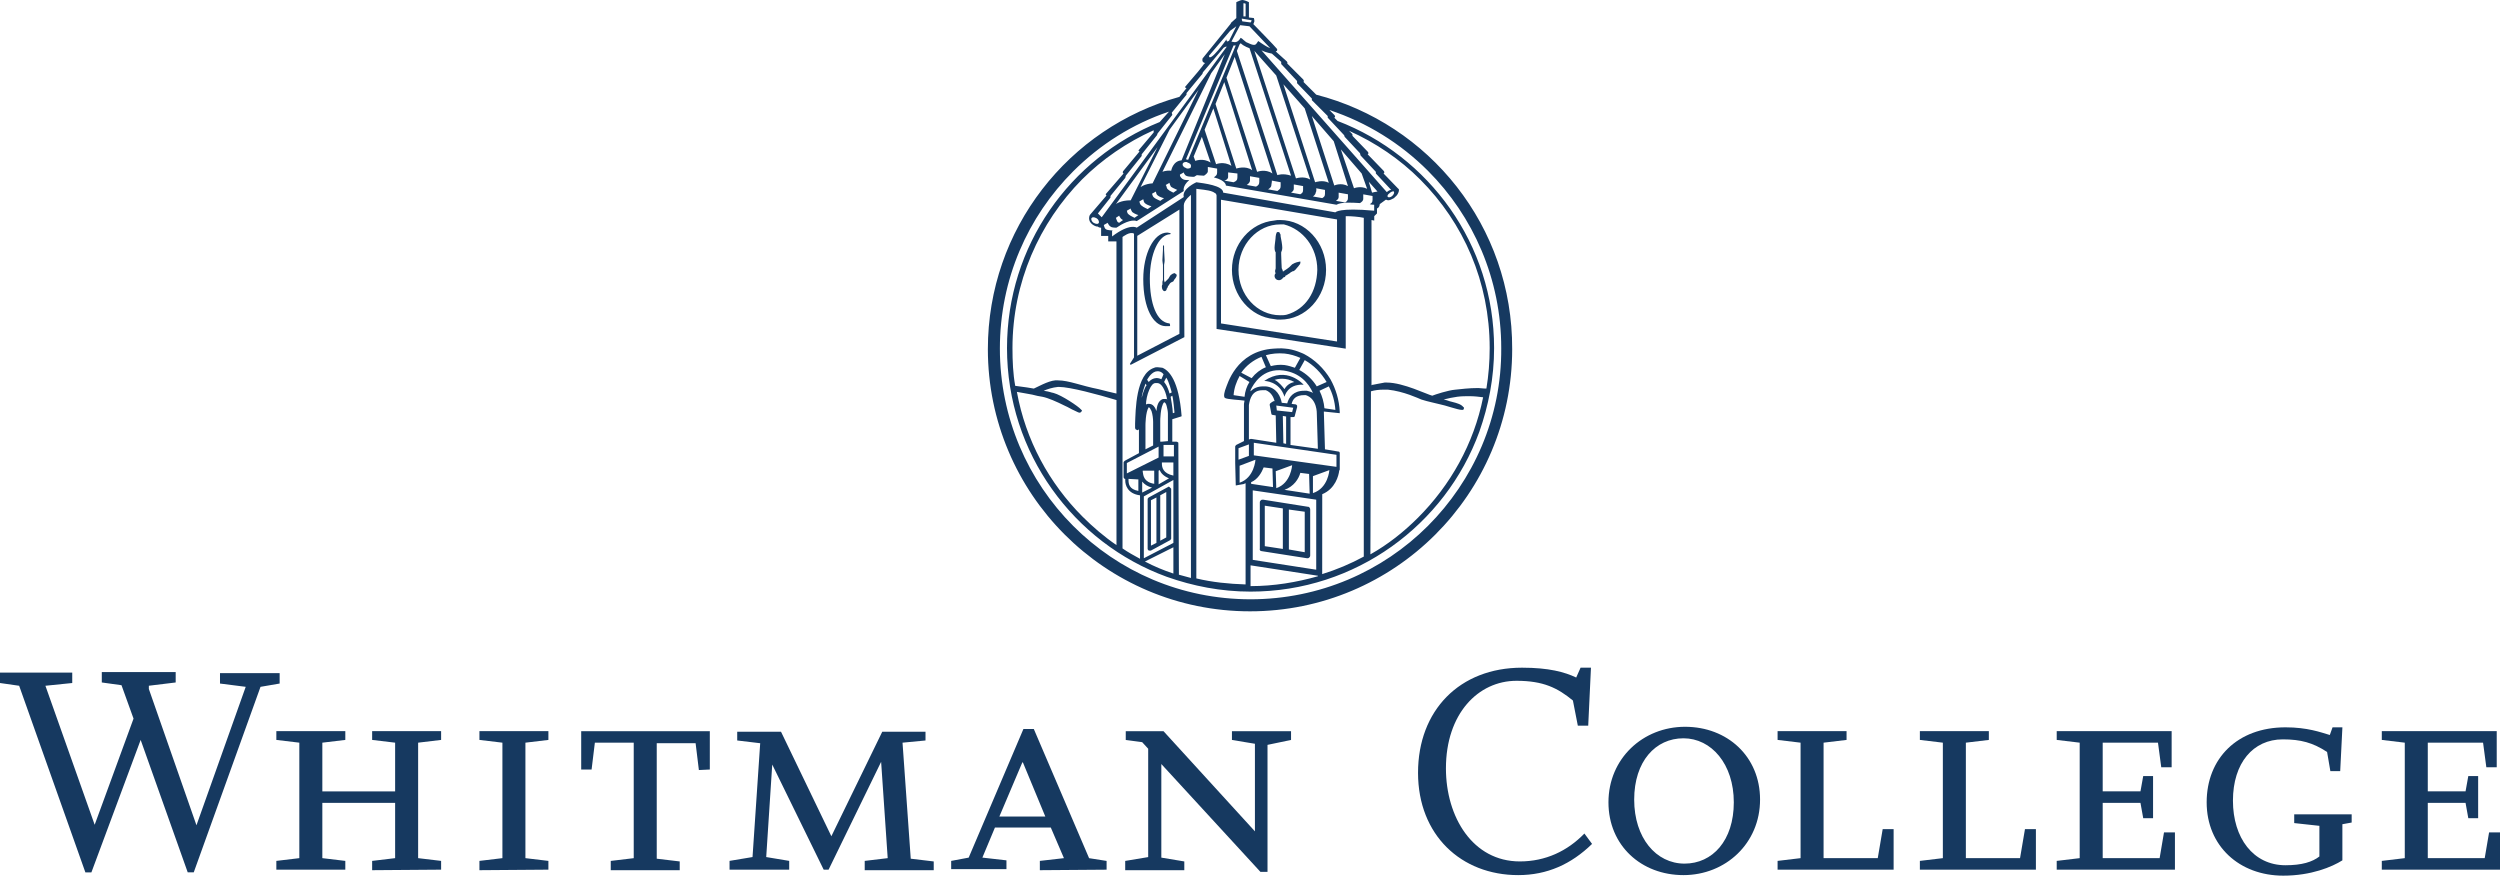 <?xml version="1.0" encoding="utf-8"?>
<!-- Generator: Adobe Illustrator 28.3.0, SVG Export Plug-In . SVG Version: 6.00 Build 0)  -->
<svg version="1.2" baseProfile="tiny" xmlns="http://www.w3.org/2000/svg" xmlns:xlink="http://www.w3.org/1999/xlink" x="0px"
	 y="0px" viewBox="0 0 113.786 39.855" overflow="visible" xml:space="preserve">
<g id="Layer_1">
</g>
<g id="Components">
	<g id="_x38_7d634a1-45c6-4b6f-86ed-bee9e909c91c_x40_1">
		<g>
			<g>
				<path fill="#163960" d="M11.857,31.261l-3.039,8.444H8.544l-2.142-6.028L4.16,39.706H3.886l-3.014-8.494L0,31.087v-0.473h3.288
					v0.473l-1.221,0.125l2.242,6.327l1.769-4.832L5.53,31.187l-0.897-0.125v-0.473h3.363v0.473l-1.221,0.149v0.149l2.167,6.202
					l2.242-6.302l-1.171-0.149v-0.473h2.715v0.473L11.857,31.261z"/>
				<path fill="#163960" d="M16.938,39.606v-0.423l1.046-0.125v-2.516h-3.313v2.516l1.046,0.125v0.399h-3.139v-0.399l1.046-0.125
					v-5.256l-1.046-0.125v-0.399h3.139v0.399l-1.046,0.125v2.217h3.313v-2.217l-1.046-0.125v-0.399h3.139v0.399l-1.046,0.125v5.256
					l1.046,0.125v0.399L16.938,39.606L16.938,39.606z"/>
				<path fill="#163960" d="M21.821,39.606v-0.423l1.046-0.125v-5.256l-1.046-0.125v-0.399h3.139v0.399l-1.046,0.125v5.256
					l1.046,0.125v0.399L21.821,39.606L21.821,39.606z"/>
				<path fill="#163960" d="M31.809,35.048l-0.149-1.221h-1.769v5.256l1.046,0.125v0.399h-3.139v-0.423l1.046-0.125v-5.256h-1.769
					l-0.149,1.221h-0.473v-1.744h5.854v1.744L31.809,35.048L31.809,35.048z"/>
				<path fill="#163960" d="M39.357,39.606v-0.423l1.046-0.125l-0.299-4.384l-2.391,4.907h-0.224l-2.341-4.783l-0.274,4.21
					l1.046,0.174v0.399h-2.715v-0.399l1.046-0.174l0.349-5.181l-1.046-0.125v-0.399h1.993l2.292,4.758l2.317-4.758h1.968v0.399
					l-1.046,0.1l0.374,5.281l1.046,0.125v0.399L39.357,39.606L39.357,39.606z"/>
				<path fill="#163960" d="M47.328,39.606v-0.423l1.096-0.125l-0.598-1.395h-2.541l-0.573,1.37l1.096,0.125v0.399h-2.516v-0.374
					l0.797-0.149l2.491-5.854h0.473l2.516,5.879l0.797,0.125v0.399L47.328,39.606L47.328,39.606z M46.556,34.699h-0.025
					l-1.046,2.466h2.092L46.556,34.699z"/>
				<path fill="#163960" d="M57.69,33.902v5.779h-0.324l-4.509-4.907v4.26l1.046,0.174v0.399h-2.69v-0.423l1.046-0.174v-4.932
					l-0.274-0.299l-0.747-0.1v-0.399h1.719l4.16,4.558v-3.986l-1.046-0.174v-0.399h2.69v0.399L57.69,33.902z"/>
				<path fill="#163960" d="M69.099,39.83c-2.591,0-4.558-1.818-4.558-4.658s1.893-4.783,4.733-4.783
					c1.221,0,1.943,0.199,2.466,0.448l0.199-0.448h0.473l-0.125,2.64h-0.473l-0.224-1.146c-0.697-0.573-1.345-0.897-2.566-0.897
					c-1.744,0-3.213,1.495-3.213,3.986c0,2.217,1.221,4.235,3.363,4.235c1.171,0,2.167-0.473,2.939-1.27l0.349,0.473
					C71.515,39.332,70.419,39.83,69.099,39.83z"/>
				<path fill="#163960" d="M76.621,39.83c-1.918,0-3.413-1.345-3.413-3.313c0-1.993,1.569-3.438,3.487-3.438
					s3.413,1.345,3.413,3.313C80.109,38.385,78.539,39.83,76.621,39.83z M76.621,33.603c-1.27,0-2.242,1.046-2.242,2.79
					c0,1.744,0.996,2.914,2.292,2.914c1.27,0,2.242-1.046,2.242-2.79C78.913,34.774,77.892,33.603,76.621,33.603z"/>
				<path fill="#163960" d="M80.906,39.606v-0.423l1.046-0.125v-5.256l-1.046-0.125v-0.399h3.139v0.399l-1.046,0.125v5.256h2.466
					l0.224-1.32h0.498v1.843h-5.281L80.906,39.606L80.906,39.606z"/>
				<path fill="#163960" d="M87.382,39.606v-0.423l1.046-0.125v-5.256l-1.046-0.125v-0.399h3.139v0.399l-1.046,0.125v5.256h2.466
					l0.224-1.32h0.498v1.843h-5.281L87.382,39.606L87.382,39.606z"/>
				<path fill="#163960" d="M93.61,39.606v-0.423l1.046-0.125v-5.256l-1.046-0.125v-0.399h5.231v1.644h-0.473l-0.149-1.121h-2.516
					v2.217h1.719l0.125-0.697h0.448v1.918h-0.448l-0.125-0.697h-1.719v2.516h2.591l0.199-1.171h0.498v1.694h-5.38L93.61,39.606
					L93.61,39.606z"/>
				<path fill="#163960" d="M106.612,37.514v1.644c-0.473,0.299-1.42,0.697-2.69,0.697c-1.993,0-3.487-1.345-3.487-3.338
					c0-1.993,1.395-3.413,3.587-3.413c0.996,0,1.594,0.224,2.018,0.349l0.125-0.349h0.448l-0.1,1.993h-0.448l-0.149-0.872
					c-0.648-0.423-1.196-0.573-2.018-0.573c-1.345,0-2.267,1.071-2.267,2.79c0,1.694,0.922,2.939,2.391,2.939
					c0.747,0,1.221-0.149,1.544-0.399v-1.395l-1.146-0.125v-0.399h2.615v0.374L106.612,37.514z"/>
				<path fill="#163960" d="M108.406,39.606v-0.423l1.046-0.125v-5.256l-1.046-0.125v-0.399h5.231v1.644h-0.473l-0.149-1.121h-2.516
					v2.217h1.719l0.125-0.697h0.448v1.918h-0.448l-0.125-0.697h-1.719v2.516h2.591l0.199-1.171h0.498v1.694h-5.38L108.406,39.606
					L108.406,39.606z"/>
			</g>
		</g>
		<g>
			<g>
				<g>
					<g>
						<path fill="#163960" d="M57.541,17.337c0,0,0.697,0,0.922,0.722c0,0,0.125-0.598,0.872-0.548
							C59.309,17.486,58.562,16.639,57.541,17.337z M58.462,17.711c-0.075-0.1-0.249-0.324-0.448-0.423
							c0.075-0.025,0.199-0.05,0.349-0.05c0.174,0,0.374,0.05,0.548,0.149C58.786,17.412,58.587,17.486,58.462,17.711z
							 M53.231,22.169c-0.025-0.025-0.05-0.025-0.075,0l-0.872,0.473c-0.025,0.025-0.05,0.05-0.05,0.075v2.267
							c0,0.025,0.025,0.05,0.05,0.075c0.025,0,0.025,0,0.05,0s0.025,0,0.05,0l0.872-0.473c0.025-0.025,0.05-0.05,0.05-0.075v-2.267
							C53.281,22.219,53.256,22.194,53.231,22.169z M52.634,24.71l-0.249,0.125v-2.067l0.249-0.125V24.71z M52.808,24.61v-2.067
							l0.274-0.149v2.067L52.808,24.61z M59.16,11.907c-0.05,0-0.075,0.025-0.125,0.025c-0.075,0.025-0.149,0.05-0.224,0.1
							c-0.05,0.05-0.1,0.1-0.125,0.125c-0.025,0.025-0.199,0.149-0.249,0.174c-0.025,0.025-0.025,0.025-0.05,0.025c0,0,0,0,0-0.025
							l0,0l0,0l0,0c-0.025-0.075-0.025-0.075-0.05-0.125l0,0l0,0c0-0.075-0.025-0.423-0.025-0.623c0-0.025,0-0.05,0-0.075v-0.025
							c0.025-0.05,0.05-0.125,0.05-0.199v-0.025c0-0.1-0.05-0.399-0.075-0.498c0-0.05,0-0.1-0.025-0.125
							c-0.025-0.025-0.025-0.075-0.05-0.075l0,0l0,0l0,0l0,0l0,0c0,0,0,0-0.025,0l0,0l0,0l0,0c0,0,0,0-0.025,0c0,0,0,0-0.025,0
							c-0.05,0.025-0.025,0.05-0.05,0.075c0,0.025-0.025,0.075-0.025,0.125c0,0.1-0.05,0.399-0.05,0.498c0,0,0,0,0,0.025
							c0,0.1,0.025,0.174,0.05,0.199c0,0.025,0,0.075,0,0.174c0,0.174,0,0.448,0,0.523v0.025l0,0c0,0.05-0.025,0.075-0.025,0.125
							c0,0,0,0,0,0.025s0,0.05,0.025,0.075c-0.025,0.025-0.05,0.075-0.05,0.125c0,0.125,0.1,0.199,0.199,0.199
							c0.075,0,0.149-0.05,0.199-0.125c0.025,0,0.05-0.025,0.075-0.025l-0.025-0.025l0.025,0.025
							c0.025-0.05,0.025-0.075,0.075-0.075c0.025-0.025,0.075-0.05,0.149-0.1c0.025-0.025,0.05-0.05,0.075-0.05l0.025-0.025l0,0
							c0.05,0,0.1-0.025,0.149-0.075s0.1-0.125,0.149-0.174c0.025-0.05,0.075-0.075,0.075-0.125v-0.025
							C59.21,11.907,59.185,11.907,59.16,11.907z M59.907,4.309l-0.573-0.573c0,0,0,0,0-0.025c0.025-0.025,0-0.075-0.025-0.1
							l-0.722-0.722l0,0c0.025-0.025,0-0.075-0.025-0.1l-0.498-0.448c0.025-0.025,0.025,0,0.05-0.025c0.025-0.025,0.025-0.075,0-0.1
							c-0.025-0.05-1.071-1.121-1.071-1.121c0.025-0.025,0.025-0.075,0.05-0.125c0-0.075-0.025-0.149-0.025-0.149l-0.224-0.025V0.1
							l-0.05-0.025c0,0-0.1-0.05-0.224-0.075c-0.075,0-0.149,0.025-0.249,0.075L56.27,0.1v0.722l-0.249,0.224v0.025l-1.27,1.569
							c-0.025,0.025-0.025,0.05-0.025,0.1c0,0,0,0.05,0.025,0.075c0.025,0.025,0.05,0.05,0.1,0.05c-0.05,0.05-0.1,0.1-0.125,0.149
							l-0.199,0.249l0,0l0,0l-0.573,0.673c-0.025,0.025-0.025,0.05,0,0.05c0.025,0.025,0.05,0.025,0.05,0.025L53.68,4.409
							c-5.032,1.395-8.718,6.003-8.718,11.483c0,6.576,5.331,11.932,11.932,11.932c6.576,0,11.932-5.331,11.932-11.932
							C68.85,10.288,65.038,5.63,59.907,4.309z M58.313,2.815v0.1l0.722,0.772v0.1l0.673,0.697v0.075l0.722,0.722v0.075l0.747,0.797
							l0.025,0.075L61.9,6.975l0.025,0.1l0.697,0.747v0.075l0.697,0.747c-0.1,0-0.199,0.1-0.199,0.1l-5.704-6.452
							c0.199,0.1,0.473,0.149,0.473,0.149L58.313,2.815z M59.907,22.742v3.188l-2.889-0.448v-3.163L59.907,22.742z M58.064,21.447
							l0.747-0.274c0,0-0.05,0.822-0.722,1.046L58.064,21.447z M58.462,22.294c0.423-0.149,0.648-0.498,0.722-0.772l0.399,0.05
							v0.025l0.025,0.872L58.462,22.294z M57.067,20.725v-0.573l3.761,0.548v0.548L57.067,20.725z M59.982,20.426l-1.245-0.174
							v-1.27h0.125l0,0l0,0c0.05,0,0.075-0.025,0.075-0.075l0.1-0.374c0-0.025,0-0.05,0-0.075c-0.025-0.025-0.025-0.025-0.05-0.05
							l-0.199-0.025c0.05-0.224,0.199-0.399,0.573-0.399c0.025,0,0.05,0,0.075,0c0.523,0.174,0.498,0.847,0.498,0.847L59.982,20.426
							z M59.484,17.785c-0.05,0-0.075,0-0.125,0c-0.498,0-0.697,0.299-0.772,0.573l-0.249-0.025
							c-0.05-0.274-0.224-0.697-0.722-0.747c-0.05,0-0.1,0-0.125,0c-0.274,0-0.448,0.1-0.573,0.224c0-0.025,0-0.025,0-0.05
							c0.125-0.274,0.548-1.021,1.495-0.897c0.747,0.1,1.146,0.573,1.345,1.021C59.683,17.835,59.583,17.81,59.484,17.785z
							 M58.861,18.558l-0.05,0.199l-0.697-0.075l-0.025-0.224L58.861,18.558z M58.537,18.956v1.245l-0.125-0.025l-0.025-1.245
							L58.537,18.956z M59.932,17.586c-0.199-0.324-0.473-0.573-0.797-0.747l0.249-0.448c0.399,0.224,0.747,0.573,0.996,0.996
							L59.932,17.586z M60.48,17.586c0.174,0.324,0.274,0.697,0.299,1.071l-0.498-0.075c-0.025-0.274-0.1-0.548-0.224-0.797
							L60.48,17.586z M58.936,16.739c-0.149-0.05-0.299-0.1-0.473-0.125c-0.224-0.025-0.423,0-0.623,0.05l-0.224-0.498
							c0.274-0.075,0.548-0.1,0.847-0.075c0.249,0.025,0.498,0.1,0.722,0.199L58.936,16.739z M57.615,16.714
							c-0.249,0.1-0.473,0.274-0.648,0.498l-0.473-0.249c0.224-0.324,0.548-0.573,0.922-0.722L57.615,16.714z M56.868,17.387
							c-0.125,0.199-0.199,0.423-0.224,0.673l-0.498-0.075c0.025-0.324,0.125-0.598,0.274-0.872L56.868,17.387z M56.843,18.433
							c0.05-0.299,0.149-0.673,0.623-0.673c0.025,0,0.075,0,0.1,0s0.025,0,0.05,0c0.249,0.1,0.349,0.324,0.399,0.498h-0.025
							c-0.025,0-0.05,0-0.05,0.025h-0.025l-0.1,0.075c-0.025,0.025-0.025,0.05-0.025,0.075l0.075,0.399
							c0,0.025,0.025,0.05,0.05,0.05l0.149,0.025l0.025,1.245l-1.121-0.174c-0.025,0-0.025,0-0.05,0l0,0l-0.075,0.025V18.433z
							 M56.843,20.226v0.523l-0.473,0.174v-0.523L56.843,20.226z M57.142,20.924c0,0-0.05,0.822-0.722,1.046v-0.772L57.142,20.924z
							 M57.516,21.273l0.399,0.05l0,0l0.025,0.847l-0.996-0.149v-0.05v-0.025C57.242,21.821,57.416,21.522,57.516,21.273z
							 M56.918,25.731l3.064,0.473v0.025c-0.971,0.274-1.993,0.448-3.064,0.448V25.731z M59.758,22.443v-0.772l0.747-0.274
							C60.505,21.397,60.455,22.219,59.758,22.443z M60.181,22.493c0.598-0.249,0.747-0.847,0.772-1.071
							c0.025-0.025,0.025-0.05,0.025-0.075v-0.722c0-0.05-0.025-0.075-0.075-0.075l-0.598-0.1l-0.05-1.669c0,0,0-0.025,0-0.05
							l0.722,0.075v-0.075c-0.025-0.523-0.174-1.021-0.423-1.47l0,0l0,0c-0.299-0.498-0.722-0.897-1.196-1.146
							c0,0-0.448-0.224-0.872-0.249c-0.174-0.025-0.498,0-0.498,0c-1.744,0.1-2.142,1.694-2.192,1.793
							c-0.05,0.125-0.125,0.374-0.05,0.448c0.075,0.075,0.772,0.1,0.872,0.125h0.025c0,0.05-0.025,0.1-0.025,0.174v1.669
							l-0.349,0.174c-0.025,0.025-0.05,0.05-0.05,0.075v0.697l0,0l0,0l0,0v0.05l0.025,0.996v0.025l0,0l0,0h0.025l0,0l0.274-0.05
							c0.05,0,0.1-0.025,0.149-0.05v4.608c-0.772-0.025-1.519-0.1-2.242-0.274V8.594c0.149,0.025,0.548,0.05,0.722,0.125
							c0.075,0.025,0.125,0.075,0.174,0.1c0,0.025,0.025,0.05,0.025,0.075v0.05v5.854l0,0v0.174l5.879,0.897v-0.1V9.839
							c0.025,0,0.025,0,0.05,0c0.199,0,0.548,0.025,0.772,0.075l0,0l0,0v15.419c-0.598,0.324-1.245,0.598-1.893,0.797L60.181,22.493
							L60.181,22.493z M55.573,14.721v-5.63l5.281,0.897v5.555L55.573,14.721z M60.779,9.665l-5.106-0.897
							c0-0.324-0.872-0.423-1.221-0.473l0,0c0,0-0.673,0.299-0.573,0.673l-2.142,1.395c0,0-0.299-0.224-1.121,0.399v-0.249
							c0,0,0,0,0.025-0.025c-0.025,0-0.025,0-0.05,0c-0.075,0-0.174-0.025-0.174-0.025l0,0c0,0,0,0-0.025,0
							c-0.1-0.05-0.1-0.05-0.149-0.199v-0.025l0.174-0.1c0,0.025,0,0.025,0.025,0.05c0.025,0.075,0.1,0.125,0.149,0.149
							c0.075,0.025,0.174,0.025,0.224,0.025c0.249-0.174,0.673-0.399,0.922-0.299l2.142-1.37c0,0-0.075-0.224,0.249-0.498
							c-0.025,0-0.025,0-0.025,0c-0.075,0-0.274,0.025-0.374-0.149c-0.025-0.025-0.025-0.075-0.025-0.1l0.174-0.1
							c0,0.025,0.025,0.075,0.05,0.1c0.05,0.1,0.299,0.1,0.423,0.1c0.05-0.025,0.075-0.05,0.125-0.075l0,0l0,0
							c0,0,0.224,0.025,0.324,0.025c0.075-0.05,0.174-0.125,0.174-0.199s0-0.199,0-0.199l0.423,0.075c0,0,0,0.1,0,0.174
							c0,0.125-0.05,0.149-0.149,0.224c0.573,0.149,0.548,0.374,0.548,0.374l5.032,0.872c0.224-0.125,0.673-0.1,1.071-0.075
							c0.075-0.05,0.149-0.1,0.149-0.199c0-0.075,0-0.199,0-0.199l0.423,0.075c0,0,0,0.1,0,0.174c0,0.125-0.05,0.149-0.125,0.199
							c0.075,0.025,0.149,0.025,0.199,0.025V9.59C60.928,9.441,60.779,9.665,60.779,9.665z M52.061,25.408v-2.815l1.345-0.747v2.865
							L52.061,25.408z M53.406,24.909v1.196c-0.448-0.149-0.872-0.324-1.295-0.548L53.406,24.909z M51.288,21.547v-0.473
							l1.445-0.747v0.498L51.288,21.547z M51.812,21.821v0.523c-0.423-0.075-0.448-0.324-0.448-0.498c0-0.025,0-0.025,0-0.05
							L51.812,21.821z M52.31,17.735c0.075-0.174,0.174-0.299,0.274-0.299c0.025,0,0.05,0,0.075,0c0,0,0,0,0.025,0
							c0.174,0,0.349,0.299,0.423,0.673c0,0.025,0,0.05,0.025,0.075c-0.025-0.025-0.075-0.025-0.125-0.025c-0.025,0-0.05,0-0.075,0
							c-0.224,0.075-0.274,0.324-0.299,0.548l0,0l0,0c-0.05-0.149-0.149-0.324-0.324-0.324c-0.025,0-0.05,0-0.075,0
							s-0.05,0.025-0.075,0.025C52.16,18.234,52.21,17.96,52.31,17.735z M52.21,17.287c0,0,0.149-0.299,0.374-0.374
							c0.249-0.075,0.374,0.125,0.374,0.125l-0.1,0.224c-0.349-0.174-0.573,0.125-0.573,0.125L52.21,17.287z M53.231,17.91
							c-0.1-0.374-0.249-0.523-0.249-0.523l0.1-0.199c0.125,0.174,0.249,0.673,0.249,0.673L53.231,17.91z M53.356,18.01
							c0.05,0.149,0.1,0.772,0.1,0.772l-0.075,0.025c0-0.199-0.1-0.747-0.1-0.747L53.356,18.01z M52.883,21.098
							c0-0.025,0-0.025,0-0.05h0.523v0.598C52.932,21.547,52.883,21.273,52.883,21.098z M53.206,21.771l-0.473,0.274v-0.623
							l0.05-0.025C52.833,21.522,52.957,21.671,53.206,21.771z M52.883,20.102h-0.025c-0.025,0-0.025,0-0.05,0v-0.947
							c0,0,0-0.648,0.174-0.847c0.05,0,0.1,0.075,0.125,0.199c0.025,0.1,0.05,0.224,0.05,0.324c0,0.05,0,0.1,0,0.1s0,0,0,0.025l0,0
							v1.121L52.883,20.102L52.883,20.102L52.883,20.102z M52.484,19.205v1.071l-0.349,0.174v-1.096c0,0,0-0.598,0.149-0.822
							c0.05,0.025,0.075,0.075,0.125,0.174C52.459,18.856,52.484,19.056,52.484,19.205z M51.961,18.109
							c0.025-0.249,0.174-0.648,0.174-0.648l0.05,0.075C52.086,17.636,51.961,18.109,51.961,18.109z M52.534,21.422v0.598
							c-0.473-0.075-0.498-0.374-0.523-0.548c0-0.025,0-0.025,0-0.05L52.534,21.422z M51.986,22.418V21.92
							c0.1,0.125,0.249,0.224,0.448,0.274L51.986,22.418L51.986,22.418z M52.957,20.774v-0.523h0.473v0.523H52.957z M53.356,20.102
							v-1.021l0.399-0.125c0.025,0,0.025-0.025,0.025-0.025l0,0l0,0c-0.125-1.619-0.573-2.067-0.872-2.192
							c-0.025,0-0.174-0.025-0.224-0.025c-0.05,0-0.1,0-0.149,0.025c-0.847,0.274-0.847,1.943-0.872,2.541c0,0.075,0,0.125,0,0.149
							c0,0.025,0,0.025,0,0.05l0,0l0,0c0,0.025,0.025,0.075,0.05,0.075s0.025,0.025,0.05,0.025c0.025,0,0.025,0,0.05-0.025h0.025
							v1.071l-0.648,0.349c-0.025,0.025-0.05,0.05-0.05,0.075v0.673c0,0.025,0.025,0.05,0.05,0.075c0,0,0,0,0.025,0
							c0,0.025,0,0.05,0,0.075c0,0.199,0.1,0.598,0.673,0.673v2.889c-0.274-0.149-0.548-0.299-0.797-0.473V10.786
							c0,0,0.349-0.274,0.523-0.149v5.63l0,0l-0.174,0.274c0,0-0.025,0.025,0,0.05c0.025,0.025,0.1-0.025,0.1-0.025l2.366-1.221
							c0,0-0.025-5.953-0.025-6.003c0-0.224,0.324-0.473,0.324-0.473v17.437c-0.174-0.05-0.374-0.1-0.548-0.149l-0.025-5.978
							c0-0.025,0-0.05-0.025-0.05c-0.025-0.025-0.05-0.025-0.05-0.025L53.356,20.102z M51.762,16.191v-5.455L53.68,9.54v5.654
							L51.762,16.191z M49.196,18.632c-0.1-0.125-0.872-0.648-1.245-0.747c-0.149-0.025-0.125-0.05-0.448-0.1
							c0.174-0.075,0.399-0.149,0.648-0.174c0.025,0,0.025,0,0.05,0c0.498,0,1.793,0.349,2.615,0.598v6.601
							c-0.548-0.374-1.071-0.822-1.544-1.295c-1.519-1.519-2.591-3.487-2.989-5.679c0.299,0.05,0.423,0.075,0.423,0.075l0.274,0.05
							c0.199,0.05,0.299,0.075,0.473,0.1c0.249,0.05,0.648,0.224,0.996,0.399c0.174,0.075,0.324,0.174,0.448,0.224
							c0.125,0.05,0.174,0.1,0.249,0.1c0,0,0.025,0,0.05-0.025c0.025-0.025,0.05-0.05,0.05-0.075
							C49.221,18.657,49.196,18.632,49.196,18.632z M49.993,17.711c-0.772-0.149-1.345-0.399-1.843-0.399c-0.05,0-0.1,0-0.125,0
							c-0.324,0.025-0.847,0.324-0.971,0.374c-0.125-0.025-0.448-0.075-0.847-0.125c-0.1-0.548-0.125-1.121-0.125-1.719
							c0-2.989,1.221-5.704,3.163-7.672c0.922-0.922,2.043-1.694,3.263-2.242v0.1l-0.673,0.797c-0.025,0.025-0.025,0.025,0,0.05
							c0,0,0.025,0,0.025,0.025l-0.747,0.897c0,0.025-0.025,0.05,0,0.075c0.025,0.025,0.025,0.025,0.025,0.025l-0.797,0.922
							c-0.025,0.025-0.025,0.025,0,0.05c0,0.025,0.025,0.025,0.025,0.025l-0.747,0.872c-0.05,0.05-0.05,0.174-0.05,0.174
							c0,0.1,0.05,0.199,0.149,0.274c0.075,0.05,0.149,0.1,0.249,0.1l0,0c0.025,0.025,0.075,0.05,0.149,0.05v0.374h0.324v0.249
							h0.374v6.925C50.566,17.86,50.292,17.785,49.993,17.711z M49.918,9.939c0.075,0.05,0.1,0.125,0.1,0.174
							c0,0.025,0,0.025-0.025,0.05c0,0.025-0.025,0.025-0.075,0.025c-0.05,0-0.1-0.025-0.149-0.05c-0.075-0.05-0.1-0.125-0.1-0.174
							c0-0.025,0-0.025,0.025-0.05c0.025-0.025,0.025-0.025,0.075-0.025l0,0C49.819,9.889,49.869,9.914,49.918,9.939z M61.352,8.469
							c-0.324-0.174-0.623-0.025-0.623-0.025l-1.021-3.163l0.996,1.146L61.352,8.469z M61.028,6.8l0.947,1.096l0.249,0.697
							c-0.299-0.149-0.598-0.025-0.598-0.025L61.028,6.8z M60.928,8.768l0.423,0.075c0,0,0,0.1,0,0.174
							c0,0.1-0.05,0.149-0.125,0.199l-0.423-0.075c0.075-0.05,0.125-0.1,0.125-0.174S60.928,8.768,60.928,8.768z M60.48,8.32
							c-0.274-0.149-0.623-0.025-0.623-0.025l-1.445-4.459l0.971,1.096L60.48,8.32z M59.907,8.569l0.399,0.075c0,0,0,0.1,0,0.174
							c0,0.125-0.05,0.149-0.125,0.199l-0.423-0.075c0.075-0.05,0.125-0.125,0.125-0.174C59.932,8.693,59.907,8.569,59.907,8.569z
							 M59.633,8.17c-0.299-0.174-0.648-0.05-0.648-0.05l-1.893-5.804l0.996,1.121L59.633,8.17z M58.886,8.394l0.423,0.075
							c0,0,0,0.1,0,0.174c0,0.125-0.05,0.149-0.125,0.199l-0.423-0.075c0.075-0.05,0.125-0.1,0.125-0.174S58.886,8.394,58.886,8.394
							z M58.761,7.996c-0.374-0.125-0.623-0.025-0.623-0.025l-1.843-5.654l0.125-0.299l0.05-0.05
							c0.149,0.149,0.399,0.224,0.399,0.224L58.761,7.996z M57.889,8.22l0.399,0.075c0,0,0,0.1,0,0.174
							c0,0.125-0.05,0.149-0.149,0.224l-0.423-0.075c0.075-0.05,0.149-0.1,0.149-0.199C57.889,8.32,57.889,8.22,57.889,8.22z
							 M57.914,7.896c-0.324-0.224-0.697-0.075-0.697-0.075l-1.395-4.284l0.374-0.947L57.914,7.896z M54.826,5.904l0.399-0.971
							l0.822,2.615c-0.349-0.224-0.697-0.075-0.697-0.075L54.826,5.904z M55.1,7.398c-0.349-0.224-0.697-0.075-0.697-0.075
							l-0.075-0.199l0.374-0.897L55.1,7.398z M55.897,8.046c0-0.075,0-0.199,0-0.199l0.423,0.05c0,0,0,0.1,0,0.174
							c0,0.125-0.05,0.174-0.174,0.224L55.722,8.22C55.822,8.195,55.897,8.145,55.897,8.046z M56.27,7.672l-0.947-2.939l0.399-0.996
							l1.27,4.01C56.694,7.523,56.27,7.672,56.27,7.672z M56.893,8.22c0-0.075,0-0.199,0-0.199l0.423,0.075c0,0,0,0.1,0,0.174
							c0,0.125-0.05,0.174-0.149,0.224l-0.423-0.075C56.818,8.37,56.893,8.295,56.893,8.22z M54.078,7.274l-0.1-0.025l2.167-5.181
							h0.1L54.078,7.274z M54.203,7.572v0.025c0,0.05-0.075,0.075-0.149,0.075c-0.025,0-0.05,0-0.075-0.025
							c-0.1-0.025-0.174-0.125-0.149-0.174V7.448c0.025-0.05,0.075-0.075,0.149-0.075c0.025,0,0.05,0,0.075,0.025
							C54.153,7.423,54.228,7.498,54.203,7.572z M53.779,7.298c-0.399,0.025-0.473,0.473-0.473,0.473
							c-0.249-0.025-0.399,0.05-0.399,0.05l2.217-4.484l0.623-0.872L53.779,7.298z M53.58,8.644l-0.174,0.125
							c-0.1-0.05-0.274-0.125-0.299-0.224c0-0.025-0.025-0.1-0.05-0.125l0.174-0.1c0,0.05,0.025,0.1,0.05,0.149
							C53.281,8.519,53.48,8.594,53.58,8.644z M52.982,9.017l-0.174,0.125c-0.1-0.05-0.324-0.125-0.349-0.249
							c0-0.025-0.025-0.05-0.025-0.075l0.174-0.1c0,0.025,0.025,0.075,0.025,0.1C52.658,8.918,52.908,9.017,52.982,9.017z
							 M52.459,8.345c-0.374,0.025-0.548,0.174-0.548,0.174l1.32-2.615l1.32-1.818L52.459,8.345z M52.409,9.391l-0.174,0.125
							c-0.1-0.05-0.299-0.125-0.349-0.249c0-0.025-0.025-0.05-0.025-0.1l0.174-0.1c0,0.025,0.025,0.075,0.025,0.1
							C52.086,9.291,52.335,9.366,52.409,9.391z M51.463,9.117c-0.473,0-0.673,0.174-0.673,0.174l1.893-2.591L51.463,9.117z
							 M51.812,9.789l-0.174,0.125c-0.1-0.05-0.274-0.125-0.324-0.224c0-0.025-0.025-0.075-0.025-0.1l0.174-0.1
							c0,0.05,0.025,0.075,0.05,0.125C51.513,9.665,51.712,9.764,51.812,9.789z M51.114,10.014l-0.174,0.125
							c-0.075-0.025-0.075-0.025-0.125-0.149c0-0.025-0.025-0.05-0.025-0.075l0.149-0.1c0,0.025,0.025,0.05,0.025,0.05
							C51.014,9.964,51.064,9.989,51.114,10.014z M62.298,8.27l0.399,0.448c-0.05,0-0.249,0.05-0.249,0.05L62.298,8.27z
							 M62.398,17.81c0.174-0.05,0.349-0.075,0.573-0.075c0.05,0,0.125,0,0.199,0c0.722,0.075,1.395,0.399,1.519,0.448
							c0.299,0.1,0.697,0.174,0.872,0.224c0.174,0.025,0.797,0.249,0.971,0.249c0,0,0.025,0,0.05,0s0.05-0.05,0.05-0.075
							c0-0.025,0-0.05-0.025-0.05c-0.1-0.125-0.249-0.174-0.548-0.249c-0.125-0.025-0.125-0.05-0.349-0.1
							c0.199-0.05,0.423-0.1,0.623-0.125c0.199-0.025,0.374-0.025,0.548-0.025c0.224,0,0.423,0.025,0.623,0.05
							c-0.423,2.117-1.495,4.01-2.964,5.48c-0.648,0.648-1.37,1.221-2.167,1.669L62.398,17.81L62.398,17.81z M67.28,17.661
							c-0.423,0-0.797,0.05-1.046,0.075c-0.324,0.025-0.922,0.224-1.046,0.274c-0.224-0.05-1.32-0.598-2.067-0.598
							c-0.025,0-0.075,0-0.1,0c-0.174,0.025-0.498,0.1-0.523,0.1s-0.05,0-0.075,0.025v-7.523l0.125,0.025V9.839l0.125-0.125V9.49
							c0.125-0.05,0.125-0.199,0.125-0.199l0.274-0.199c0,0,0,0,0.025,0s0.05,0.025,0.075,0.025l0,0l0,0l0,0
							c0.1,0,0.174-0.05,0.274-0.1l0,0l0,0l0,0c0.025-0.025,0.025-0.025,0.05-0.05c0.1-0.075,0.149-0.174,0.174-0.274
							c0-0.025,0-0.025,0-0.05s0-0.05-0.025-0.05l-0.673-0.697c0,0,0,0,0.025-0.025s0-0.075-0.025-0.1l-0.722-0.747L62.273,7
							c0.025-0.025,0-0.075-0.025-0.1l-0.697-0.722l0,0c0.025-0.025,0-0.075-0.025-0.1l-0.125-0.125
							c1.221,0.548,2.317,1.295,3.238,2.217c1.968,1.968,3.163,4.658,3.163,7.672c0,0.623-0.05,1.245-0.149,1.843
							C67.48,17.686,67.38,17.661,67.28,17.661z M63.245,8.793c0.075-0.075,0.174-0.1,0.199-0.075c0.025,0.05,0,0.125-0.075,0.199
							s-0.174,0.075-0.199,0.05C63.12,8.918,63.17,8.843,63.245,8.793z M56.594,0.149c0.025,0,0.075,0,0.1,0.025v0.573
							c-0.025,0-0.05,0-0.1,0V0.149z M56.519,0.847L56.519,0.847l0.448,0.075c0,0.025-0.025,0.05-0.025,0.075c0,0,0,0-0.025,0.025
							l-0.374-0.05C56.519,0.922,56.519,0.872,56.519,0.847L56.519,0.847z M56.445,1.146l0.423,0.05l0.947,0.996
							c-0.075-0.025-0.174-0.075-0.249-0.125c-0.125-0.075-0.224-0.149-0.224-0.149l-0.075-0.05l-0.05,0.075
							c-0.05,0.075-0.075,0.1-0.149,0.1c-0.1,0-0.224-0.075-0.349-0.125c-0.1-0.075-0.174-0.149-0.174-0.149l-0.075-0.05
							l-0.05,0.075c-0.075,0.1-0.149,0.125-0.224,0.125c-0.05,0-0.125-0.025-0.149-0.025l0,0L56.445,1.146z M55.996,1.395
							l0.274-0.199l-0.324,0.648c0,0-0.125,0.125-0.125-0.05c0,0-0.772,1.096-0.797,0.747L55.996,1.395z M53.331,5.131l0.673-0.822
							V4.235l0.722-0.872l0.025-0.075l0.947-1.121c0.05-0.025,0.1-0.05,0.125-0.05l0,0v0.025l-5.679,7.747l-0.174-0.174l0.573-0.722
							V8.918l0.673-0.822l0.025-0.1l0.722-0.897V7.024l0.697-0.872l0.025-0.075l0.673-0.847L53.331,5.131z M64.989,23.938
							c-2.067,2.067-4.932,3.338-8.071,3.338c-3.163,0-6.003-1.27-8.071-3.338s-3.338-4.932-3.338-8.071
							c0-3.163,1.27-6.003,3.338-8.071c1.221-1.221,2.715-2.167,4.359-2.715l-0.423,0.473c-4.085,1.644-6.95,5.63-6.95,10.288
							c0,4.783,3.039,8.868,7.274,10.412c1.196,0.423,2.466,0.673,3.811,0.673l0,0c4.783,0,8.868-3.039,10.412-7.274
							c0.423-1.196,0.673-2.466,0.673-3.811c0-4.733-2.964-8.743-7.124-10.337l-0.149-0.149l0.025-0.025
							c0.025-0.025,0-0.075-0.025-0.1l-0.224-0.224c1.719,0.573,3.238,1.519,4.484,2.765c2.067,2.067,3.338,4.932,3.338,8.071
							C68.351,19.006,67.056,21.87,64.989,23.938z M53.456,12.43c-0.025,0-0.05,0.025-0.075,0.025c-0.025,0.025-0.1,0.05-0.125,0.1
							c-0.025,0.025-0.05,0.1-0.075,0.125c-0.025,0.025-0.125,0.125-0.149,0.149l-0.025,0.025l0,0l0,0l0,0l0,0
							c0-0.05-0.025-0.075-0.025-0.125l0,0l0,0c0-0.075,0-0.399,0-0.573c0-0.025,0-0.05,0-0.075v-0.025
							c0-0.05,0.025-0.1,0.025-0.199v-0.025c0-0.1-0.025-0.399-0.025-0.473c0-0.05,0-0.075,0-0.125c0-0.025,0-0.075-0.025-0.075l0,0
							l0,0l0,0l0,0l0,0l0,0l0,0l0,0l0,0l0,0c-0.025,0.025-0.025,0.05-0.025,0.075s0,0.075,0,0.125c0,0.1-0.025,0.374-0.025,0.473
							c0,0,0,0,0,0.025c0,0.075,0.025,0.149,0.025,0.199c0,0.025,0,0.075,0,0.149c0,0.174,0,0.423,0,0.498c0,0,0,0,0,0.025l0,0
							c0,0.05-0.025,0.05-0.025,0.125c0,0,0,0,0,0.025s0,0.05,0,0.075c-0.025,0.025-0.025,0.075-0.025,0.1
							c0,0.1,0.05,0.199,0.125,0.199c0.05,0,0.1-0.05,0.1-0.125c0,0,0.025,0,0.025-0.025l-0.025-0.025l0.025,0.025
							c0.025-0.05,0.025-0.05,0.025-0.075c0.025-0.025,0.05-0.05,0.075-0.1c0.025-0.025,0.025-0.05,0.05-0.05
							c0,0,0-0.025,0.025-0.025l0,0c0.025,0,0.05-0.025,0.1-0.05c0.025-0.05,0.05-0.1,0.1-0.149c0.025-0.05,0.05-0.075,0.05-0.125
							v-0.025C53.48,12.43,53.456,12.43,53.456,12.43z M53.231,14.721c-0.598-0.05-0.897-0.922-0.897-2.043l0,0
							c0-1.121,0.399-1.993,0.922-2.018c0.025,0,0.025-0.025,0.025-0.025c0-0.025-0.025-0.025-0.025-0.025s-0.1-0.025-0.125-0.025
							l0,0l0,0c-0.623,0-1.096,0.971-1.096,2.117c0,1.37,0.473,2.117,0.996,2.142c0.025,0,0.075,0,0.1,0s0.1,0,0.1,0
							c0.025,0,0.025-0.025,0.025-0.025C53.256,14.746,53.231,14.721,53.231,14.721z M57.416,25.084l2.067,0.324h0.025
							c0.025,0,0.05,0,0.075-0.025c0.025-0.025,0.05-0.05,0.05-0.1v-2.092c0-0.05-0.025-0.1-0.075-0.125h-0.025l-2.043-0.324
							c-0.025,0-0.075,0-0.1,0.025c-0.025,0.025-0.05,0.05-0.05,0.1v2.092C57.316,25.034,57.366,25.084,57.416,25.084z
							 M58.662,23.191l0.722,0.1v1.843l-0.722-0.125V23.191z M57.566,23.016l0.822,0.125v1.843l-0.822-0.125V23.016z M58.263,10.014
							L58.263,10.014c-0.1,0-0.174,0-0.274,0.025c-1.071,0.1-1.918,1.071-1.918,2.242l0,0l0,0c0,1.171,0.847,2.142,1.918,2.242
							c0.1,0.025,0.174,0.025,0.274,0.025l0,0c1.171,0,2.092-1.021,2.092-2.267l0,0C60.355,11.035,59.409,10.014,58.263,10.014z
							 M58.562,14.323c-0.1,0.025-0.199,0.025-0.299,0.025l0,0c-1.046,0-1.893-0.922-1.893-2.067l0,0
							c0-1.146,0.872-2.067,1.893-2.067h0.025l0,0c0.05,0,0.1,0,0.149,0c0.872,0.224,1.519,1.046,1.519,2.067
							C59.932,13.277,59.434,14.074,58.562,14.323z"/>
					</g>
				</g>
			</g>
		</g>
	</g>
</g>
</svg>
